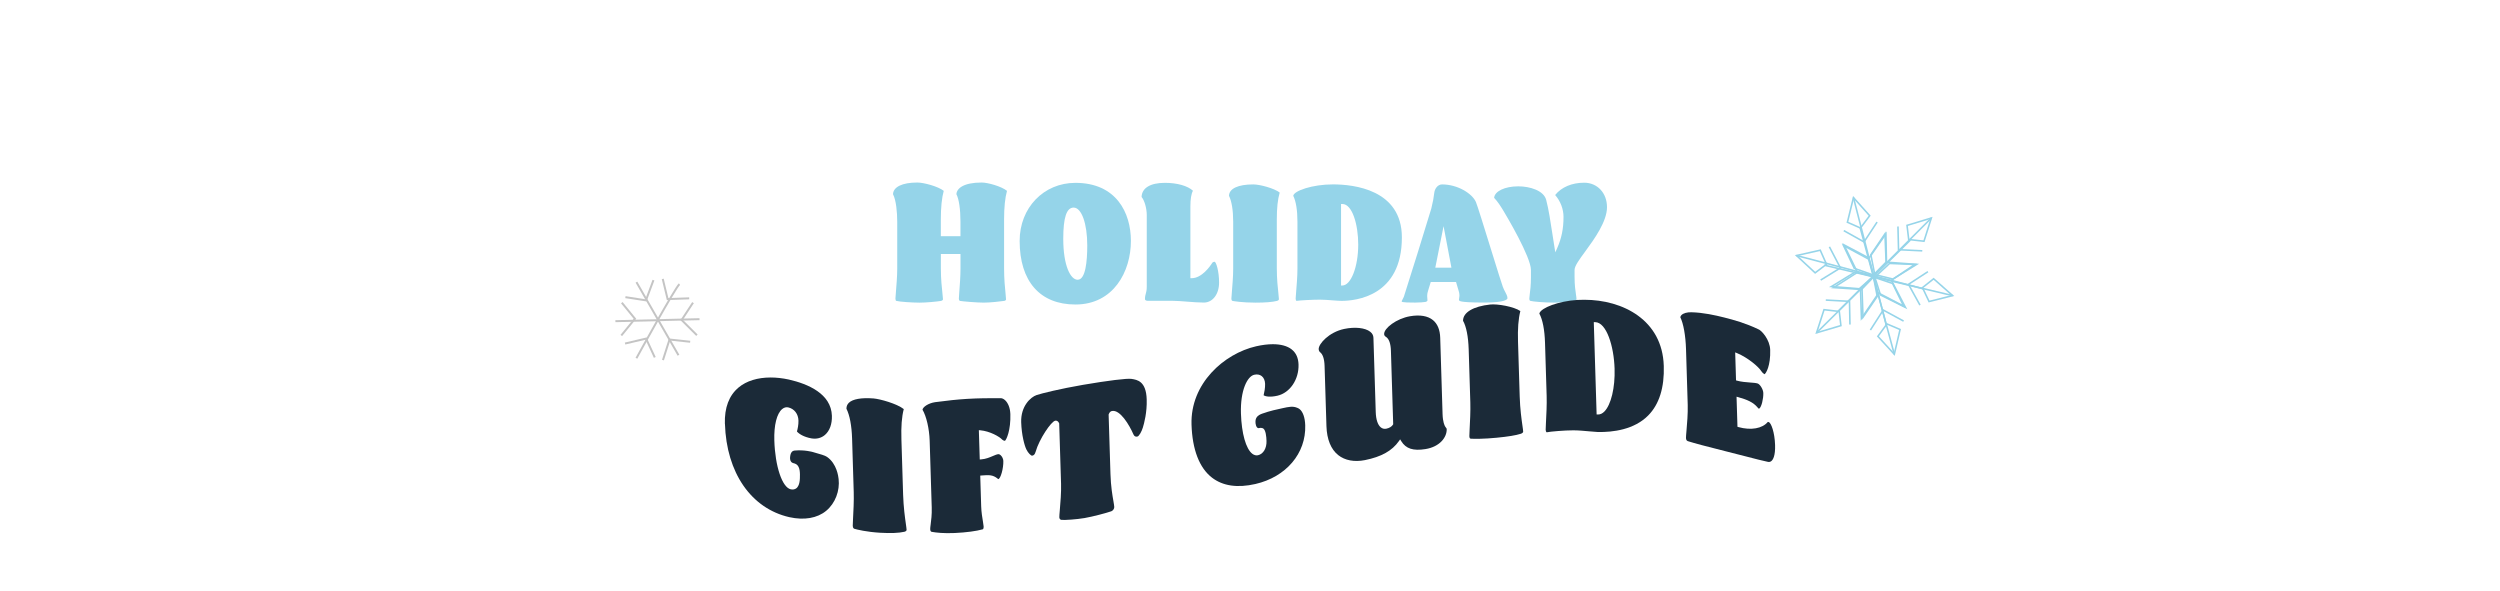 <?xml version="1.0" encoding="UTF-8"?>
<svg id="Layer_2" data-name="Layer 2" xmlns="http://www.w3.org/2000/svg" viewBox="0 0 1297.9 306.95">
  <defs>
    <style>
      .cls-1 {
        stroke: #95d4e9;
        stroke-width: .83px;
      }

      .cls-1, .cls-2 {
        fill: none;
        stroke-miterlimit: 10;
      }

      .cls-3 {
        fill: #95d4e9;
      }

      .cls-4 {
        fill: #fff;
      }

      .cls-5 {
        fill: #1b2a38;
      }

      .cls-2 {
        stroke: #c4c4c4;
        stroke-width: 1.04px;
      }
    </style>
  </defs>
  <g id="Layer_1-2" data-name="Layer 1">
    <rect class="cls-4" width="1297.9" height="306.95"/>
    <g>
      <line class="cls-2" x1="330.41" y1="146.47" x2="352.24" y2="184.42"/>
      <path class="cls-2" d="M352.76,147.51c-2.08,1.56-22.36,38.47-22.36,38.47"/>
      <line class="cls-2" x1="319.49" y1="166.74" x2="363.16" y2="165.7"/>
      <polyline class="cls-2" points="324.69 154.27 335.34 155.93 339.25 145.43"/>
      <polyline class="cls-2" points="344.07 144.8 346.6 155.28 357.8 154.88"/>
      <polyline class="cls-2" points="339.94 185.56 335.42 175.78 324.51 178.35"/>
      <polyline class="cls-2" points="359.79 157.12 353.87 166.13 361.81 174.03"/>
      <polyline class="cls-2" points="322.82 157.14 329.64 165.49 322.55 174.17"/>
      <polyline class="cls-2" points="358.31 177.43 347.59 176.27 344.18 186.94"/>
    </g>
    <g>
      <polygon class="cls-1" points="990.05 117.01 1002.67 113.19 998.85 125.23 990.93 124.35 990.05 117.01"/>
      <polyline class="cls-1" points="985.35 117.59 985.64 129.63 997.97 130.22"/>
      <polygon class="cls-1" points="971.26 132.27 978.6 121.41 979.18 136.09 995.04 137.26 982.71 144.89 973.31 142.55 971.26 132.27"/>
      <line class="cls-1" x1="1002.67" y1="113.19" x2="954.23" y2="161.63"/>
      <polygon class="cls-1" points="1003.86 144.73 1013.73 153.46 1001.49 156.54 998.07 149.33 1003.86 144.73"/>
      <polyline class="cls-1" points="1000.89 141.04 990.8 147.61 996.78 158.41"/>
      <polygon class="cls-1" points="981 136.76 994.1 137.3 981.92 145.5 989.24 159.61 976.27 153.13 973.34 143.9 981 136.76"/>
      <line class="cls-1" x1="1013.73" y1="153.46" x2="947.08" y2="137.68"/>
      <polygon class="cls-1" points="986.44 171.07 983.45 183.91 974.92 174.61 979.63 168.17 986.44 171.07"/>
      <polyline class="cls-1" points="988.27 166.7 977.69 160.96 971.03 171.35"/>
      <polygon class="cls-1" points="982.57 147.17 988.32 158.95 975.31 152.14 966.39 165.3 965.92 150.81 972.64 143.83 982.57 147.17"/>
      <line class="cls-1" x1="983.45" y1="183.91" x2="965.61" y2="117.78"/>
      <polygon class="cls-1" points="955.72 169.04 943.08 172.78 946.96 160.77 954.88 161.69 955.72 169.04"/>
      <polyline class="cls-1" points="960.42 168.48 960.19 156.44 947.87 155.78"/>
      <polygon class="cls-1" points="974.59 153.88 967.19 164.7 966.69 150.02 950.84 148.75 963.21 141.19 972.59 143.59 974.59 153.88"/>
      <line class="cls-1" x1="943.08" y1="172.78" x2="991.78" y2="124.62"/>
      <polygon class="cls-1" points="942.35 141.65 932.68 132.67 945 129.9 948.24 137.18 942.35 141.65"/>
      <polyline class="cls-1" points="945.22 145.4 955.47 139.08 949.75 128.14"/>
      <polygon class="cls-1" points="965 150.17 951.92 149.31 964.3 141.4 957.32 127.12 970.13 133.91 972.84 143.21 965 150.17"/>
      <line class="cls-1" x1="932.68" y1="132.67" x2="998.94" y2="150.06"/>
      <polygon class="cls-1" points="959.1 115.39 962.24 102.58 970.66 111.99 965.87 118.37 959.1 115.39"/>
      <polyline class="cls-1" points="957.22 119.73 967.73 125.6 974.51 115.29"/>
      <polygon class="cls-1" points="962.69 139.33 957.07 127.49 970 134.45 979.08 121.4 979.38 135.9 972.58 142.79 962.69 139.33"/>
      <line class="cls-1" x1="962.24" y1="102.58" x2="979.3" y2="168.92"/>
    </g>
    <g>
      <path class="cls-3" d="M522.29,155.35c0-.53-.1-1.56-.24-2.85-.31-3.02-.77-7.58-.77-13.32v-25.24c0-6.25.51-11.24,1.51-14.86-2.95-2.37-10-4.32-13.13-4.32-9.51,0-13.01,3.11-13.13,6.08,1.32,2.49,2.1,7.79,2.1,14.27v7.5h-10.19v-8.67c0-6.25.51-11.24,1.51-14.86-2.94-2.33-10.45-4.32-13.71-4.32-7.8,0-12.49,2.27-12.63,6.08,1.61,3.02,2.19,9.32,2.19,14.27v24.44c0,3.93-.42,8.9-.69,12.19-.13,1.57-.24,2.82-.24,3.27,0,.6.17,1.21.51,1.21l.2.03c1.31.41,8.17.87,11.84.87,3.41,0,8.93-.54,11.09-.89.5-.11,1.04-.42,1.04-.86,0-.53-.11-1.55-.26-2.85-.33-3.02-.84-7.58-.84-13.33v-7.32h10.19v7.68c0,3.93-.38,8.9-.63,12.18-.12,1.58-.21,2.82-.21,3.27,0,1.07.48,1.19.66,1.23,1.33.25,8.75.88,12.31.88s8.62-.65,10.52-.89c.6-.06,1.01-.41,1.01-.86Z"/>
      <path class="cls-3" d="M558.32,94.93c-16.51,0-28.96,12.96-28.96,30.14,0,20.98,10.56,33.02,28.96,33.02,19.78,0,28.8-17.12,28.8-33.02,0-14.57-7.56-30.14-28.8-30.14ZM559.49,145.24c-3.72,0-7.49-7.3-7.49-21.25,0-11.06,1.71-16.22,5.39-16.22,4.1,0,7.07,8.26,7.07,19.63,0,8.14-.86,17.83-4.97,17.83Z"/>
      <path class="cls-3" d="M630.55,135.9c-.42,0-.7.14-1.03.35-1.32,2.09-5.64,8.18-10.85,8.18h-.67v-37.24c0-3.81.45-6.55,1.33-8.17-2.72-2.54-8.22-4.1-14.55-4.1-7.57,0-11.96,2.67-12.12,7.33,1.48,1.73,2.69,5.88,2.69,9.33v37.28c0,1.85-.27,2.79-.51,3.62-.21.75-.42,1.46-.42,2.85,0,.49.65.85,1.52.85h13.13c1.86,0,4.45.2,7.2.42,3.05.24,6.21.48,8.72.48,4.59,0,7.91-4.36,7.91-10.38s-1.57-10.83-2.36-10.83Z"/>
      <path class="cls-3" d="M663.97,155.35c0-.53-.11-1.55-.26-2.85-.33-3.02-.84-7.58-.84-13.33v-25.24c0-6.01.46-10.34,1.5-13.96-2.9-2.28-10.42-4.23-13.71-4.23-7.92,0-12.5,2.15-12.63,5.91,1.41,2.78,2.19,7.54,2.19,13.46v24.44c0,3.93-.42,8.9-.69,12.19-.13,1.57-.24,2.82-.24,3.27,0,1.07.48,1.19.66,1.23.45.08,4.88.88,11.88.88,5.03,0,8.64-.29,11.04-.88.53-.13,1.09-.47,1.09-.87Z"/>
      <path class="cls-3" d="M673.11,156.2c1.63-.27,8.38-.63,12.08-.63,1.93,0,4.51.19,6.79.37,1.8.14,3.5.26,4.5.26,7.35,0,31.32-2.37,31.32-32.93,0-24.85-25.02-27.54-35.78-27.54s-20.25,3.35-20.62,5.92c1.41,2.78,2.18,7.54,2.18,13.44v24.44c0,3.93-.42,8.9-.69,12.19-.13,1.57-.24,2.82-.24,3.27,0,.58.16,1.16.46,1.21ZM696.22,105.9h.67c5.16,0,8.25,10.71,8.25,21.07,0,11.52-3.78,21.25-8.25,21.25h-.67v-42.31Z"/>
      <path class="cls-3" d="M780.27,149.08c-.45-1.07-3.05-9.45-6.06-19.15-3.42-11.03-7.3-23.54-7.98-25.07-1.95-4.4-9.47-9.12-17.57-9.12-2.25,0-3.83,2.25-4.05,4.42-.25,2.32-.74,4.89-1.53,8.09-.42,1.7-13.61,44.08-14.25,45.8-.27.66-.53,1.13-.74,1.51-.26.47-.39.72-.39.95s.57.31.68.32c.95.17,2.28.26,6.31.26,2.67,0,4.22-.2,5.05-.31l.35-.04c.5-.06,1.01-.56,1.01-.77,0-.18-.03-.5-.07-.85-.05-.49-.1-1.05-.1-1.49,0-.93.16-1.8.54-2.91l1.32-4.32h13.13l1.57,5.33c.1.43.2,1.2.2,1.81,0,.39-.07.79-.14,1.18-.05.29-.11.6-.11.79,0,.44,0,.78,1.47,1.04,1.11.2,4.09.53,11.59.53,11.25,0,12.12-1.75,12.12-2.29,0-1.04-.63-2.22-1.24-3.36-.41-.78-.84-1.58-1.09-2.37ZM745.15,138.96l4.29-21.54,4.08,21.54h-8.37Z"/>
      <g>
        <path class="cls-3" d="M806.93,158.6c-5.1,0-11.12-.51-12.71-.93-.76-.16-1.76-.77-1.76-2.68,0-.54.1-1.29.22-2.25.25-1.91.62-4.78.62-8.62v-3.95c0-5.16-8.76-21.14-13.94-29.76-1.22-2.03-3.04-4.94-4.73-6.65l-.48-.49.05-.68c.34-4.33,6.11-7.36,14.03-7.36,6.87,0,14.47,2.52,15.95,8.16,1.31,5.02,2.28,11.39,3.21,17.56.25,1.62.48,3.17.71,4.66,1.47-4.09,2.12-8.14,2.12-13.02,0-3.71-1.45-7.49-3.97-10.37l-.83-.94.78-.98c3.53-4.42,9.44-6.95,16.21-6.95,7.75,0,13.37,5.98,13.37,14.21s-6.65,17.15-11.5,23.75c-2.87,3.9-5.34,7.27-5.34,8.86v3.59c0,4.18.44,7.08.72,8.99.16,1.09.29,1.92.29,2.6,0,1.15-.88,2.07-2.25,2.34-2.03.35-5.36.92-10.78.92Z"/>
        <path class="cls-4" d="M822.42,94.85c6.88,0,11.87,5.35,11.87,12.71s-6.48,16.43-11.21,22.87c-3.27,4.45-5.63,7.67-5.63,9.74v3.59c0,4.29.45,7.25.74,9.22.15,1.01.27,1.8.27,2.37,0,.61-.81.82-1.04.86-1.95.33-5.2.89-10.49.89s-10.97-.52-12.32-.88c-.26-.06-.65-.14-.65-1.23,0-.43.09-1.15.21-2.06.25-1.94.63-4.87.63-8.81v-3.95c0-6.77-12.71-28.12-14.16-30.53-1.27-2.12-3.15-5.11-4.95-6.93.26-3.42,5.56-5.97,12.53-5.97,6.09,0,13.23,2.2,14.5,7.04,1.29,4.96,2.26,11.32,3.19,17.48.4,2.65.78,5.15,1.18,7.53l.37,2.21.91-2.04c2.34-5.28,3.34-10.17,3.34-16.35,0-4.09-1.58-8.2-4.34-11.36,3.25-4.07,8.69-6.39,15.04-6.39M822.42,91.85c-7.23,0-13.57,2.74-17.38,7.52l-.68.85c-3.03-4.45-9.87-6.48-16.12-6.48-8.74,0-15.13,3.6-15.53,8.74l-.1,1.36.96.97c1.76,1.79,3.83,5.24,4.51,6.37,6.82,11.36,13.73,24.97,13.73,28.99v3.95c0,3.74-.36,6.56-.6,8.41-.13,1.02-.24,1.82-.24,2.46,0,3.08,1.99,3.92,2.93,4.14,1.97.5,8.25.97,13.03.97,5.55,0,8.96-.58,11-.93h.03s.03-.01.03-.01c2.07-.4,3.47-1.93,3.47-3.81,0-.79-.13-1.69-.3-2.82-.28-1.88-.71-4.71-.71-8.77v-3.59c.06-1.17,2.83-4.94,5.05-7.97,4.98-6.78,11.79-16.06,11.79-24.64s-6.39-15.71-14.87-15.71h0ZM808.43,117.78c-.73-4.76-1.51-9.5-2.48-13.54,1.78,2.45,2.78,5.42,2.78,8.35,0,1.84-.09,3.55-.29,5.19h0Z"/>
      </g>
    </g>
    <g>
      <path class="cls-5" d="M376.36,220.02c.77,25.41,13.6,43.98,33.48,48.48,7.68,1.7,14.45.52,19.08-3.31,4.77-3.95,7.14-10.47,6.46-16.5-.14-1.24-.9-7.95-6.04-11.5-1.07-.74-3.2-1.34-7.47-2.55,0,0-4.23-1.2-9.3-.74-.2.02-.58.06-.99.3-1.05.62-1.25,2.01-1.33,2.58-.09.65-.28,1.91.43,2.88.74,1.01,1.68.66,2.75,1.38,2.02,1.35,1.92,4.74,1.84,7.25-.1,3.36-1.19,4.67-1.7,5.1-.82.68-1.87.9-3.04.64-4.45-.97-8.11-11.88-8.53-25.37-.24-7.9,1.28-13.99,4.08-16.3.98-.81,2.06-1.1,3.14-.86,3.12.7,5.21,3.38,5.31,6.82.07,2.19-.42,4.38-.79,5.69,1.06,1.26,3.55,2.85,7.48,3.57,2.65.48,5.16-.15,7.06-1.78,2.46-2.12,3.74-5.64,3.61-9.93-.35-11.43-12.36-16.55-22.37-18.83-3.28-.71-6.45-1.06-9.43-1.06-6.72,0-12.53,1.76-16.62,5.17-4.99,4.16-7.39,10.51-7.14,18.88Z"/>
      <path class="cls-5" d="M470.67,275.14c-.02-.6-.18-1.75-.39-3.21-.48-3.43-1.21-8.61-1.42-15.14l-.88-28.61c-.21-6.82.17-11.73,1.22-15.8-3.49-2.77-12.27-5.25-15.76-5.53-6.31-.46-10.71.32-12.73,2.25-.85.82-1.28,1.86-1.28,3.09,1.69,3.33,2.74,8.83,2.94,15.55l.85,27.76c.14,4.48-.16,10.1-.36,13.81-.09,1.75-.17,3.13-.15,3.64.04,1.31.68,1.52.88,1.59,1.3.37,6.2,1.63,13.46,2.05,5.47.31,9.54.14,12.43-.51.58-.13,1.19-.5,1.17-.94Z"/>
      <path class="cls-5" d="M524.52,214.81c-.09-2.95-1.16-5.67-2.8-7.12-.82-.72-1.71-1.06-2.57-.97-5.17-.03-11.18,0-17.11.36-4.86.3-10.13.84-16.58,1.71-3.58.55-6.35,2.51-6.53,3.92,2.01,3.34,3.53,9.91,3.72,16.12l1.07,34.68c.11,3.7-.29,6.77-.56,8.79-.14,1.06-.25,1.9-.24,2.41h0c.03,1.23.6,1.36.81,1.4,2.29.42,6.25.87,11.93.61,5.96-.28,11.27-.98,14.56-1.93.22-.05.47-.54.44-1.47-.01-.42-.16-1.32-.33-2.36-.36-2.15-.85-5.1-.94-8.11l-.49-15.94.71-.06c3.88-.31,5.85-.37,8.31,1.62l.14.15c.08.12.14.11.19.11,1.23-.12,2.76-5.58,2.64-9.43-.03-1.07-.61-2.28-1.43-3.01-.4-.35-.8-.53-1.13-.51-.81.08-1.78.49-2.91.98-1.61.69-3.61,1.55-5.99,1.73l-.78.06-.47-15.23.85.08c4.8.45,9.74,3.17,11.32,4.87.41.38.95.6,1.41.57.71-.58,3.05-5.31,2.78-14.05Z"/>
      <path class="cls-5" d="M590.5,226.63c.87-.18,2.2-2.6,2.82-4.65.67-2.15,2.21-7.86,2-14.63-.29-9.48-4.91-10.19-7.96-10.65-2.35-.33-11.99.86-25.15,3.1-11.86,2.04-21.51,4.45-24.03,5.29-3.23,1.09-8.27,5.88-8.02,14.08.21,6.73,1.71,12.13,2.67,14.12.95,1.99,2.46,3.32,2.98,3.28.83-.11,1.4-.49,1.88-2.13,1.79-6.37,8.03-15.7,10.17-16.04.09-.01.18-.02.27-.02.55,0,1.21.26,1.69,1.28l.07.14.97,31.34c.14,4.44-.33,10.01-.65,13.7-.15,1.75-.27,3.14-.25,3.63.03,1.23.83,1.41,1.18,1.43,1.58.16,7.78-.23,11.96-.96,4.09-.69,11.52-2.68,13.85-3.51.71-.29,1.55-1.07,1.52-2.3-.02-.59-.2-1.61-.42-2.91-.53-3.04-1.34-7.64-1.54-14.11l-.96-30.89.05-.13c.35-.99.91-1.57,1.68-1.72,4.25-.81,9.02,7.26,11.16,12.16.44.97,1.09,1.32,2.08,1.11Z"/>
      <path class="cls-5" d="M670.55,181.36c-2.29-1.77-5.63-2.66-9.74-2.66-2.61,0-5.53.36-8.69,1.08-16.75,3.85-34.19,19.41-33.53,40.65.4,12.96,4.07,22.48,10.61,27.53,5.63,4.34,13.21,5.46,22.54,3.32,15.93-3.65,26.34-15.89,25.88-30.45-.12-4.02-1.2-7.1-2.97-8.48-.42-.32-.83-.48-1.11-.6-2.35-1.03-4.48-.53-7.75.18-2.79.6-6.49,1.37-10.49,2.81-.86.31-2.36.87-3.09,2.29-.4.78-.42,1.52-.42,1.92-.02,1.11.33,2.98,1.34,3.29.58.18.98-.29,2-.04,0,0,.42.04.77.31,1.21.94,1.55,4,1.62,6.41.12,3.81-1.65,6.79-4.41,7.42-.99.23-2.02-.04-2.96-.76-3.32-2.56-5.58-10.58-5.9-20.92-.37-11.95,3.28-19.27,6.89-20.1,1.52-.35,2.86-.11,3.87.67,1.09.84,1.72,2.28,1.78,4.04.07,2.11-.41,4.48-.77,5.94,1.05.68,3.41,1.08,7.16.23,6.5-1.48,11.21-8.44,10.97-16.19h0c-.11-3.47-1.32-6.12-3.61-7.88Z"/>
      <path class="cls-5" d="M714.23,213.98l-1.2-38.63c-.04-1.23-.6-2.28-1.67-3.12-2.62-2.06-7.91-2.63-13.5-1.46-7.92,1.66-13.33,7.77-13.25,10.45.02.76.38,1.35.56,1.5,1.55,1.09,2.38,3.49,2.5,7.3l.97,31.23c.21,6.82,2.32,12.01,6.11,15.02,3.48,2.77,8.41,3.69,13.88,2.6,8.5-1.71,14.1-4.84,17.61-9.85l.65-.93.6.97c2.41,3.9,6.18,5.12,12.59,4.08,7.39-1.19,11.12-6.12,10.99-10.37,0-.27-.13-.43-.38-.74-.14-.18-.31-.38-.44-.63-.3-.55-1.2-2.24-1.33-6.46l-1.22-39.6c-.13-4.14-1.4-7.22-3.79-9.17-2.68-2.18-6.79-2.87-11.88-1.99-7.03,1.21-13.53,6.22-13.44,9.23.02.69.3,1.11,1.04,1.55,1.52,1.03,2.37,3.49,2.48,7.14l1.18,38.14-.1.18c-.58,1.02-1.93,1.85-3.52,2.15-1.03.2-2.01-.04-2.81-.69-1.57-1.26-2.51-4.07-2.63-7.9Z"/>
      <path class="cls-5" d="M762.83,226.51c.04,1.16.53,1.21.73,1.24,1.83.12,6.79.16,13.49-.5,5.95-.58,9.92-1.23,12.48-2.05.62-.19,1.25-.64,1.24-1.11-.02-.6-.18-1.74-.39-3.18-.48-3.39-1.21-8.51-1.41-15.01l-.88-28.52c-.21-6.8.17-11.73,1.21-15.9-3.34-2.32-11.95-3.8-15.61-3.39-8.87.96-14.14,4.1-14.15,8.44,1.69,2.93,2.73,8.19,2.94,14.86l.85,27.56c.14,4.44-.16,10.11-.36,13.87-.09,1.78-.17,3.19-.15,3.7Z"/>
      <path class="cls-5" d="M863.76,189.89c-.72-23.69-21.18-34.26-41.22-34.26-.08,0-.17,0-.25,0-9.64-.12-19.48,2.98-22.32,5.86-.34.34-.73.84-.79,1.35,1.69,3.07,2.73,8.41,2.93,15.08l.85,27.64c.14,4.46-.16,10.1-.36,13.84-.09,1.77-.17,3.17-.15,3.68.02.68.21,1.1.38,1.26.06.06.12.08.18.09,1.85-.41,9.43-1.02,13.65-1.02.09,0,.19,0,.29,0,2.45,0,5.77.3,8.46.55,1.7.15,3.16.29,4.11.32,7.88.15,18.85-1.21,26.15-8.58,5.72-5.78,8.45-14.46,8.1-25.79ZM832.91,213.67c-1,1-2.07,1.51-3.19,1.51-.04,0-.07,0-.11,0l-.71-.02-.02-.71-1.45-47.22.79.02c5.8.15,9.65,12.42,10.01,24.19.3,9.81-1.84,18.74-5.33,22.23Z"/>
      <path class="cls-5" d="M876.26,229.03c3.11,1,10.05,2.86,19.06,5.1,3.78.94,7.48,1.9,10.82,2.76,4.99,1.29,9.29,2.41,11.79,2.91.65.11,1.24-.05,1.74-.48.78-.67,2.05-2.64,1.88-8.26-.2-6.67-2.07-11.53-3.27-11.94-.17-.06-.36-.09-.49-.09-2.81,3.45-8.74,4.51-15.24,2.7l-.53-.15-.48-15.63.98.27c4.35,1.21,7.71,2.58,9.97,5.35.27.36.45.52.62.58.04.01.12.04.28-.08,1.09-.82,2.14-4.96,2.05-8.06-.05-1.8-1.68-4.52-2.95-4.92-.86-.28-2.29-.39-3.94-.51-2.12-.16-4.53-.34-6.74-.95l-.53-.15-.44-14.55,1.08.45c5.6,2.36,11.06,7.03,12.51,9.34.49.74,1.23,1.37,1.63,1.57.77-.43,3.2-4.34,2.95-12.66-.16-5.32-4.51-10.19-6.24-10.74l-.1-.04c-6.36-3.03-12.42-4.74-17.51-6.02-4.72-1.19-10.92-2.57-17.05-2.72-2.24-.07-4.18.48-5.17,1.46-.36.36-.55.74-.59,1.15,1.61,3.2,2.75,9.53,2.96,16.63l.88,28.84c.13,4.47-.33,9.92-.65,13.52-.15,1.74-.27,3.11-.25,3.61.02.66.2,1.49.95,1.7Z"/>
    </g>
  </g>
</svg>